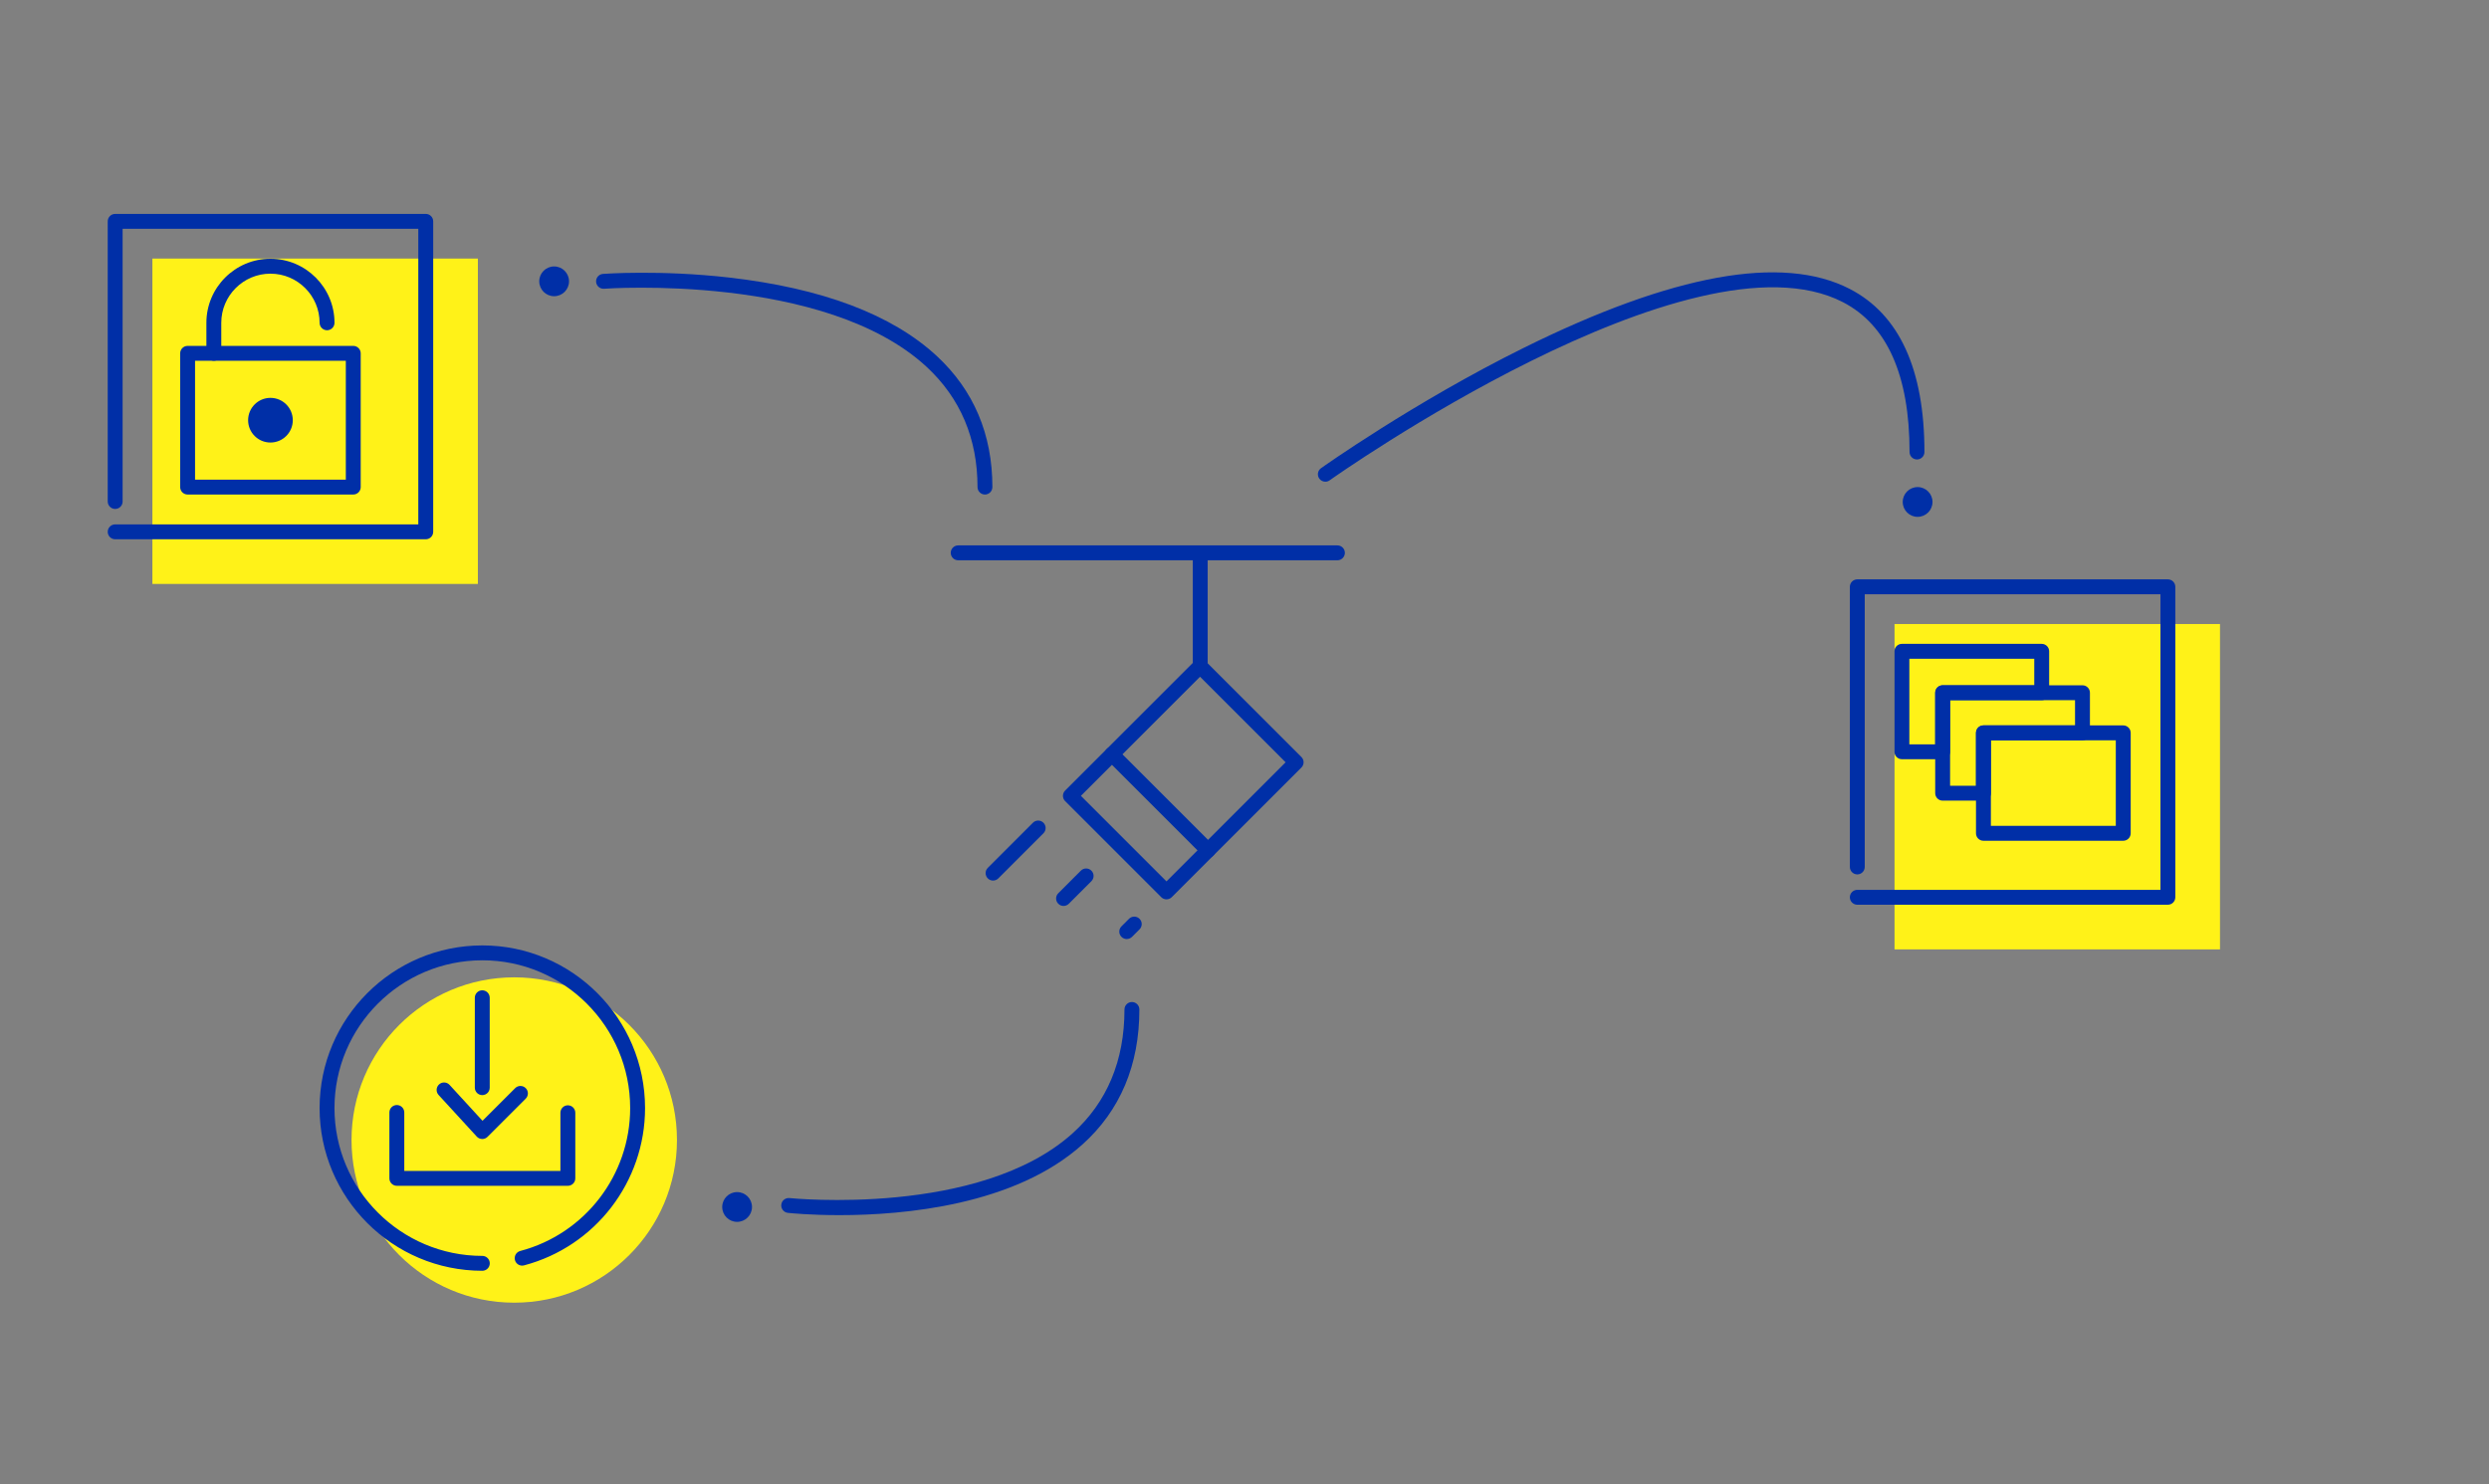 <?xml version="1.0" encoding="UTF-8"?>
<svg xmlns="http://www.w3.org/2000/svg" id="Grafik" viewBox="0 0 1170 698">
  <rect x="0" y="0" width="1170" height="698" fill="#808080" stroke="none"/>
  <defs>
    <style>
      .cls-1 {
        fill: #002fa7;
      }

      .cls-1, .cls-2 {
        stroke-width: 0px;
      }

      .cls-2 {
        fill: #fff218;
      }
    </style>
  </defs>
  <g>
    <rect class="cls-2" x="71.64" y="121.58" width="152.99" height="152.99"></rect>
    <path class="cls-1" d="m200.12,253.57H54.14c-1.93,0-3.5-1.57-3.5-3.5s1.57-3.5,3.5-3.5h142.49V107.58H57.64v128.23c0,1.93-1.57,3.5-3.5,3.5s-3.5-1.57-3.5-3.5V104.08c0-1.93,1.57-3.5,3.5-3.5h145.99c1.93,0,3.5,1.57,3.5,3.5v145.99c0,1.93-1.57,3.5-3.5,3.5Z"></path>
    <path class="cls-1" d="m166.06,232.53h-77.87c-1.93,0-3.5-1.57-3.5-3.5v-62.89c0-1.93,1.57-3.5,3.5-3.5h77.87c1.93,0,3.5,1.57,3.5,3.5v62.89c0,1.93-1.57,3.5-3.5,3.5Zm-74.37-7h70.87v-55.89h-70.87v55.89Z"></path>
    <path class="cls-1" d="m100.52,169.62c-1.93,0-3.5-1.57-3.5-3.5v-14.33c0-16.6,13.51-30.11,30.11-30.11s30.11,13.51,30.11,30.11c0,1.93-1.57,3.5-3.5,3.5s-3.5-1.57-3.5-3.5c0-12.74-10.37-23.11-23.11-23.11s-23.11,10.37-23.11,23.11v14.33c0,1.93-1.57,3.5-3.5,3.5Z"></path>
    <circle class="cls-1" cx="127.13" cy="197.58" r="10.5"></circle>
  </g>
  <circle class="cls-1" cx="260.48" cy="132.28" r="7"></circle>
  <circle class="cls-1" cx="901.41" cy="236.03" r="7"></circle>
  <circle class="cls-1" cx="346.49" cy="567.53" r="7"></circle>
  <g>
    <g>
      <path class="cls-1" d="m564.19,316.77c-1.93,0-3.5-1.57-3.5-3.5v-53.32c0-1.93,1.57-3.5,3.5-3.5s3.5,1.57,3.5,3.5v53.32c0,1.93-1.57,3.5-3.5,3.5Z"></path>
      <path class="cls-1" d="m628.68,263.45h-178.27c-1.93,0-3.5-1.57-3.5-3.5s1.57-3.5,3.5-3.5h178.27c1.93,0,3.5,1.57,3.5,3.5s-1.57,3.5-3.5,3.5Z"></path>
    </g>
    <path class="cls-1" d="m548.32,422.88c-.93,0-1.82-.37-2.47-1.03l-45.17-45.17c-1.37-1.37-1.37-3.58,0-4.95l60.95-60.95c1.31-1.31,3.64-1.31,4.95,0l45.17,45.17c1.37,1.37,1.37,3.58,0,4.95l-60.95,60.95c-.66.66-1.55,1.03-2.47,1.03Zm-40.22-48.67l40.22,40.22,56-56-40.22-40.22-56,56Z"></path>
    <path class="cls-1" d="m466.8,414.05c-.9,0-1.79-.34-2.47-1.03-1.37-1.37-1.37-3.58,0-4.95l21.21-21.21c1.37-1.37,3.58-1.37,4.95,0,1.37,1.37,1.37,3.58,0,4.95l-21.21,21.21c-.68.68-1.58,1.03-2.47,1.03Z"></path>
    <path class="cls-1" d="m529.65,441.55c-.9,0-1.79-.34-2.48-1.03-1.37-1.37-1.37-3.58,0-4.95l3.54-3.54c1.37-1.37,3.58-1.37,4.95,0,1.37,1.37,1.37,3.58,0,4.95l-3.54,3.54c-.68.68-1.58,1.02-2.47,1.02Z"></path>
    <path class="cls-1" d="m499.94,425.98c-.9,0-1.79-.34-2.47-1.03-1.37-1.37-1.37-3.58,0-4.95l10.61-10.61c1.37-1.37,3.58-1.37,4.95,0,1.37,1.37,1.37,3.58,0,4.95l-10.61,10.61c-.68.68-1.58,1.03-2.47,1.03Z"></path>
    <path class="cls-1" d="m567.85,403.36c-.9,0-1.79-.34-2.47-1.03l-45.17-45.17c-1.37-1.37-1.37-3.58,0-4.95,1.37-1.37,3.58-1.37,4.95,0l45.17,45.18c1.37,1.37,1.37,3.58,0,4.95-.68.68-1.58,1.03-2.47,1.03Z"></path>
  </g>
  <g>
    <circle class="cls-2" cx="241.73" cy="536.04" r="76.49"></circle>
    <path class="cls-1" d="m226.73,597.53c-42.18,0-76.5-34.32-76.5-76.5s34.32-76.49,76.5-76.49,76.49,34.32,76.49,76.49c0,34.68-23.39,65.1-56.88,73.96-1.87.5-3.79-.62-4.28-2.49-.49-1.87.62-3.79,2.49-4.28,30.42-8.05,51.67-35.68,51.67-67.19,0-38.32-31.17-69.49-69.49-69.49s-69.5,31.17-69.5,69.49,31.18,69.5,69.5,69.5c1.93,0,3.5,1.57,3.5,3.5s-1.57,3.5-3.5,3.5Z"></path>
    <path class="cls-1" d="m266.93,557.57h-80.39c-1.93,0-3.5-1.57-3.5-3.5v-30.98c0-1.93,1.57-3.5,3.5-3.5s3.5,1.57,3.5,3.5v27.48h73.39v-27.35c0-1.93,1.57-3.5,3.5-3.5s3.5,1.57,3.5,3.5v30.85c0,1.93-1.57,3.5-3.5,3.5Z"></path>
    <path class="cls-1" d="m226.7,514.93c-1.93,0-3.5-1.57-3.5-3.5v-42.28c0-1.93,1.57-3.5,3.5-3.5s3.5,1.57,3.5,3.5v42.28c0,1.93-1.57,3.5-3.5,3.5Z"></path>
    <path class="cls-1" d="m226.7,535.57s-.05,0-.08,0c-.95-.02-1.86-.43-2.5-1.13l-17.95-19.58c-1.31-1.42-1.21-3.64.21-4.95,1.42-1.31,3.64-1.21,4.95.21l15.48,16.89,15.36-15.36c1.37-1.37,3.58-1.37,4.95,0,1.37,1.37,1.37,3.58,0,4.95l-17.95,17.95c-.66.66-1.55,1.03-2.47,1.03Z"></path>
  </g>
  <g>
    <rect class="cls-2" x="890.56" y="293.42" width="152.99" height="152.99"></rect>
    <path class="cls-1" d="m1019.05,425.41h-145.99c-1.93,0-3.5-1.57-3.5-3.5s1.57-3.5,3.5-3.5h142.49v-138.99h-138.99v128.23c0,1.93-1.57,3.5-3.5,3.5s-3.5-1.57-3.5-3.5v-131.73c0-1.93,1.57-3.5,3.5-3.5h145.99c1.93,0,3.5,1.57,3.5,3.5v145.99c0,1.93-1.57,3.5-3.5,3.5Z"></path>
    <g>
      <path class="cls-1" d="m998.07,395.33h-65.72c-1.93,0-3.5-1.57-3.5-3.5v-47.24c0-1.93,1.57-3.5,3.5-3.5h65.72c1.93,0,3.5,1.57,3.5,3.5v47.24c0,1.93-1.57,3.5-3.5,3.5Zm-62.22-7h58.72v-40.24h-58.72v40.24Z"></path>
      <path class="cls-1" d="m913.18,356.99h-19.16c-1.93,0-3.5-1.57-3.5-3.5v-47.24c0-1.93,1.57-3.5,3.5-3.5h65.72c1.93,0,3.5,1.57,3.5,3.5v19.48c0,1.93-1.57,3.5-3.5,3.5h-43.06v24.26c0,1.93-1.57,3.5-3.5,3.5Zm-15.66-7h12.16v-24.26c0-1.93,1.57-3.5,3.5-3.5h43.06v-12.48h-58.72v40.24Z"></path>
      <path class="cls-1" d="m932.35,376.47h-19.17c-1.93,0-3.5-1.57-3.5-3.5v-47.24c0-1.93,1.57-3.5,3.5-3.5h65.73c1.93,0,3.5,1.57,3.5,3.5v18.86c0,1.93-1.57,3.5-3.5,3.5h-43.06v24.88c0,1.93-1.57,3.5-3.5,3.5Zm-15.67-7h12.17v-24.88c0-1.93,1.57-3.5,3.5-3.5h43.06v-11.86h-58.73v40.24Z"></path>
    </g>
  </g>
  <path class="cls-1" d="m463,232.53c-1.93,0-3.5-1.57-3.5-3.5,0-22.79-8.05-41.81-23.92-56.52-47.61-44.11-150.57-36.82-151.61-36.74-1.95.14-3.61-1.3-3.76-3.22-.15-1.93,1.29-3.61,3.22-3.76.27-.02,26.94-1.99,59.29,1.71,43.75,5,76.59,17.4,97.6,36.87,17.36,16.09,26.17,36.83,26.17,61.66,0,1.93-1.57,3.5-3.5,3.5Z"></path>
  <path class="cls-1" d="m394.6,571.37c-13.72,0-23.06-.94-24.23-1.07-1.92-.21-3.31-1.93-3.11-3.85s1.93-3.32,3.85-3.11c.89.09,89.28,8.96,133.07-30.44,16.19-14.57,24.4-34.16,24.4-58.24,0-1.93,1.57-3.5,3.5-3.5s3.5,1.57,3.5,3.5c0,26.16-9,47.51-26.74,63.46-31.8,28.6-83.79,33.25-114.25,33.25Z"></path>
  <path class="cls-1" d="m623,226.5c-1.09,0-2.17-.51-2.85-1.47-1.12-1.57-.76-3.76.82-4.88.43-.31,43.59-30.97,95.23-56.56,70.05-34.71,121.62-44.05,153.27-27.75,23.33,12.01,35.15,37.82,35.15,76.7,0,1.93-1.57,3.5-3.5,3.5s-3.5-1.57-3.5-3.5c0-36.05-10.55-59.76-31.36-70.48-71.06-36.6-239.54,82.58-241.24,83.79-.62.44-1.33.65-2.03.65Z"></path>
</svg>
